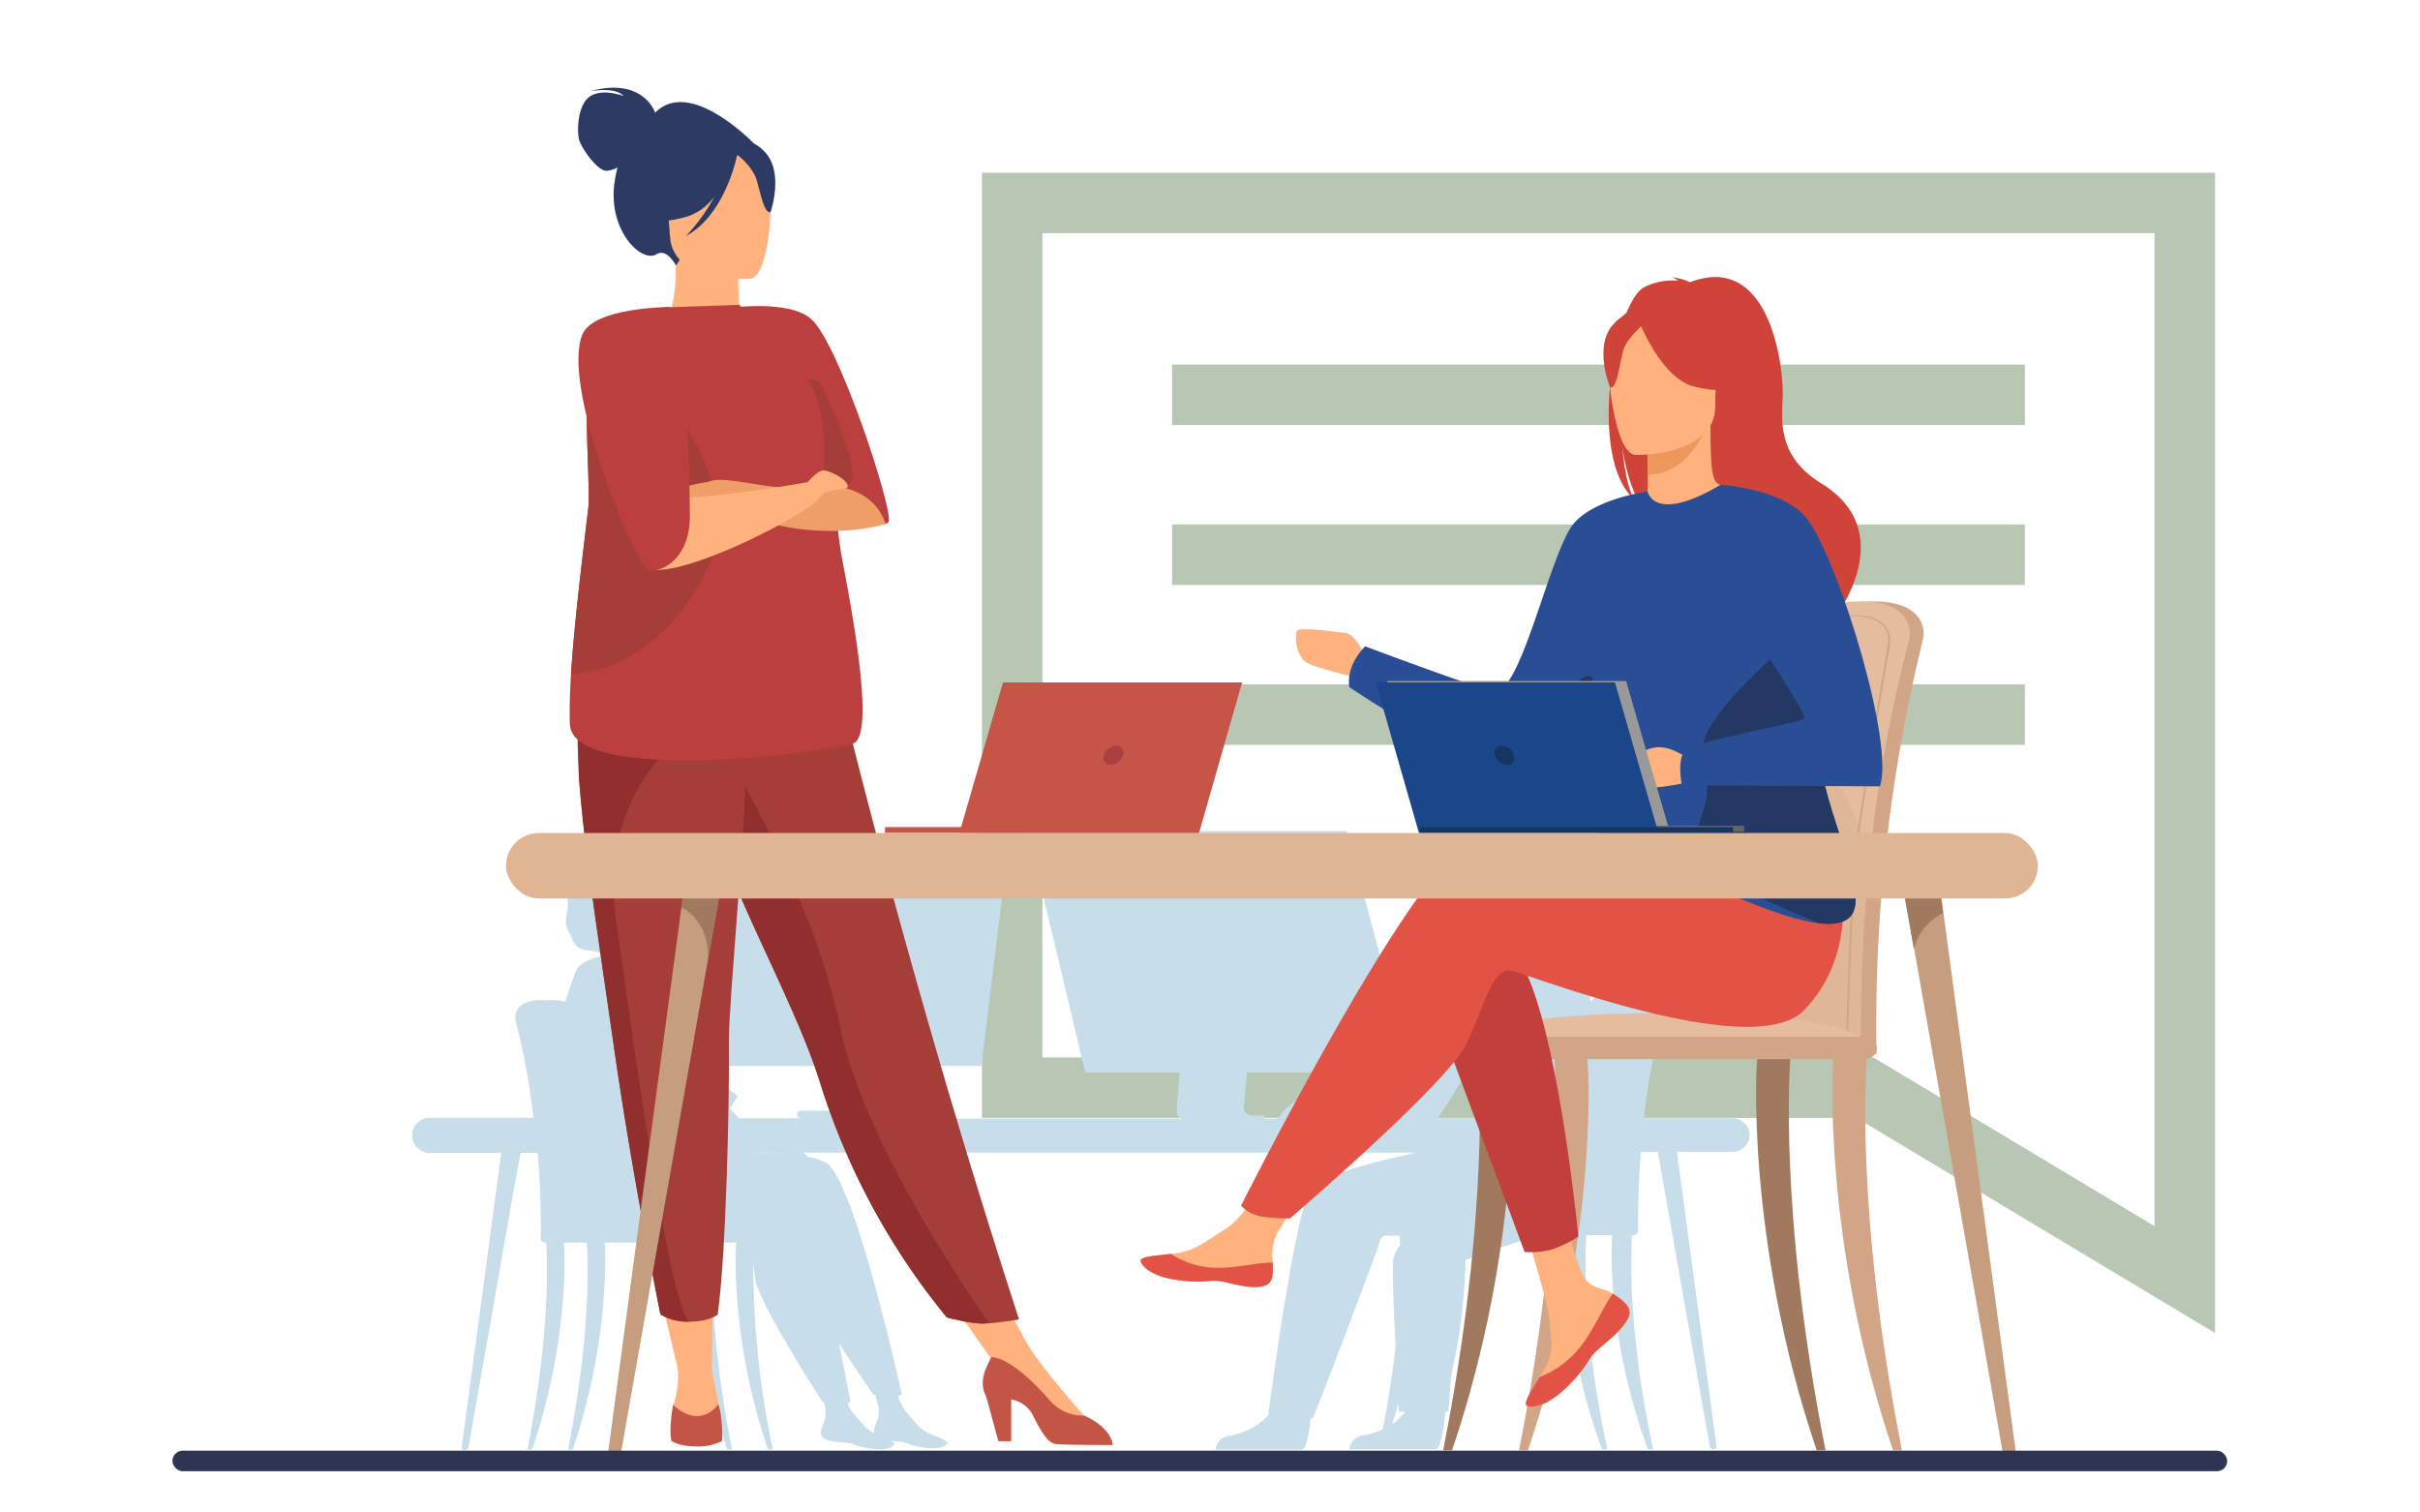 <?xml version="1.0" encoding="UTF-8"?> <svg xmlns="http://www.w3.org/2000/svg" id="Ebene_1" data-name="Ebene 1" viewBox="0 0 400 250"><defs><style>.cls-1{fill:none;stroke:#295719;stroke-miterlimit:10;stroke-width:10px;opacity:0.33;}.cls-2{fill:#c7ddea;}.cls-3{fill:#d1a586;}.cls-4{fill:#e5bd9e;}.cls-5{fill:#dfb697;}.cls-6{fill:#a0795f;}.cls-7{fill:#ffb27d;}.cls-8{fill:#e25345;}.cls-9{fill:#c33f3b;}.cls-10{fill:#d04339;}.cls-11{fill:#ed975d;}.cls-12{fill:#2a4e96;}.cls-13{fill:#233862;}.cls-14{fill:#999;}.cls-15{fill:#666;}.cls-16{fill:#ccc;}.cls-17{fill:#1c468a;}.cls-18{fill:#163560;}.cls-19{fill:#c65447;}.cls-20{fill:#aa413e;}.cls-21{fill:#2c3a64;}.cls-22{fill:#a53d38;}.cls-23{fill:#c45446;}.cls-24{fill:#912f2f;}.cls-25{fill:#bc3f3f;}.cls-26{fill:#ef9e67;}.cls-27{fill:#c69d7f;}.cls-28{fill:#e0b594;}.cls-29{fill:#2e3552;}</style></defs><line class="cls-1" x1="193.73" y1="65.26" x2="334.69" y2="65.26"></line><line class="cls-1" x1="193.73" y1="118.12" x2="334.69" y2="118.12"></line><line class="cls-1" x1="193.73" y1="91.69" x2="334.69" y2="91.69"></line><polygon class="cls-1" points="361.12 211.5 308.25 179.78 167.3 179.78 167.3 33.54 361.12 33.54 361.12 211.5"></polygon><path class="cls-2" d="M286.27,184.84H271.71a119,119,0,0,1,3.6-18.53,1,1,0,0,0,0-.27s.49-3-4.72-3.11c-4.86-.06-7.22,1.94-7.65,2.68-1.36-6.23-3.27-11.39-5.63-12.12A12.11,12.11,0,0,0,254,153c-.13-.38-.44-1.17-.93-1.36l-.18,0a15.23,15.23,0,0,1-1-3.25,1,1,0,0,0,.05-.16c1.92-2.56,3-7.87,2.14-8.8-3.32-3.43-15.11-1.2-10.56,2.85,0,.14-.1.29-.14.43-.38,1.38.16,8.38,1.89,8.57a13.42,13.42,0,0,0,1.35,0c0,.35.08.9.13,1.54L246,153a4.52,4.52,0,0,0-1.95,1.67h0s-5.88,3.07-6.65,6-3.6,16.9-4.68,17.88-13.58,3.26-13.58,3.26a4.79,4.79,0,0,0-.36.48,13.34,13.34,0,0,0-2.81-1.27c-.79-.12-4.22,2.73-4.42,3.47-.37.25-.61.43-.61.43H209v-.54h-1.8c-.16,0-1.42,0-1.6-1a1.66,1.66,0,0,1,0-.24c0-.14.07-.92.18-2.13,0-.31.06-.65.09-1,.06-.69.14-1.47.22-2.32l.06-.42h25.45l1.44-.84h0l-1.94-7.28h0l-.1-.4h0l-8.41-31.4v0H170.68v0l-.76.25,9.46,39.66H195l-.49,5.84s-.27,1.79,1.07,1.8H148.29A.75.75,0,0,0,149,184l-.79-7.82h14l4.17-34h-45.9l-3.58,29.2c-.67-2.45-1.19-4.5-1.19-4.5-.37-.95-1.86-6.27-2.6-7.07h0a3.72,3.72,0,0,0-1.61-.74,1.62,1.62,0,0,0,.25-1c-.17-2.06,2.24-1.89,3.71-4.26,1.29-2.07-1-2.59.22-5.94.9-2.45-1.45-3-1.38-5.1,0,0-.3-3.81-5.78-2.82-1.45.26-2.45-2.33-4.82-1.4-5.11,2-5.41-.64-6.89,3-.62,1.53-4.55,3.33-3.35,6s-.8,4.45.61,6.53c.73,1.08.43,3,3.88,3.08a3.81,3.81,0,0,1,1.86.79,9.88,9.88,0,0,0-3.59,1.34h0a4.13,4.13,0,0,0-.62.55l0,0a3.71,3.71,0,0,0-.63,1.24h0s-.74,2-1.54,4.49a11.59,11.59,0,0,0-2.78-.27H89.41c-4.67.07-4.22,3-4.22,3a1,1,0,0,0,0,.26,121,121,0,0,1,3,16.2H71a2.87,2.87,0,0,0-2.86,2.86h0A2.87,2.87,0,0,0,71,190.56H82.85l-.1.78-3.32,24.73L76.32,239.2a.47.47,0,0,0,.47.52.66.66,0,0,0,.65-.54l3.6-20.4,4-22.82h0l1-5.4h2.82c.36,4.09.57,8.59.53,13.35V204a1.2,1.2,0,0,0,0,.2v.47a.51.51,0,0,0,0,.13V205h.07a.74.74,0,0,0,.65.39h.17a.36.36,0,0,0,0,.1c0,.16,1.09,13.07-3.12,34.12h.78c5.8-16.89,5.52-31.74,5.27-34.22H97a.36.36,0,0,0,0,.1c0,.16,1.09,13.07-3.12,34.12h.78c5.8-16.89,5.53-31.74,5.28-34.22h15c-.25,2.48-.53,17.33,5.27,34.22H121c-4.22-21-3.13-34-3.13-34.12a.36.36,0,0,0,0-.1h3.82c-.25,2.48-.53,17.33,5.27,34.22h.78a149.76,149.76,0,0,1-3.24-31c.08.89.18,1.85.33,2.85.63,4,11.05,20.17,11.05,20.17l.27.08.29,1.08a4.79,4.79,0,0,1-.4,2.66,5.13,5.13,0,0,0-.35,1.29c-.12,1.27,1.66,1.58,3.71,1.68s1.44.53,4.26,1,3.94-.26,4.15-.64c.09-.17-.17-.37-.62-.61l1,.07c2.06.1,1.43.52,4.25,1s3.95-.26,4.15-.64-1.13-.86-2.52-1.46l-.53-.23c-1.57-.69-2.45-2.1-3.68-3.41a9.41,9.41,0,0,1-1.44-2.74,2.15,2.15,0,0,0,.63-.3s-7.68-35.21-12.47-38.24a9.63,9.63,0,0,0-3.2-1c.08-.07-.17-.34-.56-.69H234.06c-7.81,1.71-16,3.9-17.34,5.87-2.77,3.93-7.08,37.45-7.08,37.45l.12,0a11.92,11.92,0,0,1-6.51,3.47,2.57,2.57,0,0,0-2.36,2.31l7.88,0h6.35c.87-.07,1.33-3.27,1.53-5.17.13,0,.26-.07.38-.12s10.3-26.55,11.13-29.43a1.31,1.31,0,0,1,.83-.73.8.8,0,0,0,.3.06h2.06a.12.12,0,0,0,0,.1s0,.53.08,1.48a4.81,4.81,0,0,0-1.14,2.42c-.2,1.81.07,8.34.39,14.26-.44,4-1.12,8.62-2.12,13.75a12.52,12.52,0,0,1-3.17,1,2.57,2.57,0,0,0-2.35,2.31l4.82,0v0h9.4c1-.08,1.5-4.66,1.62-6.12a1.4,1.4,0,0,0,.54-.31s.17-2.38.41-5.64a94.72,94.72,0,0,0,2.4-19.19,131.5,131.5,0,0,1,12.53-4.13h4.16c-.28,2.56-.59,17.93,5.88,35.4h.88c-4.7-21.77-3.49-35.14-3.49-35.3a.3.3,0,0,0,0-.1h4.31c-.28,2.56-.59,17.93,5.88,35.4h.88c-4.71-21.77-3.5-35.14-3.49-35.3a.3.3,0,0,0,0-.1h.22a.81.81,0,0,0,.69-.41h.08c0-.08,0-.16,0-.24s0-.1,0-.14v-.43a.54.54,0,0,0,0-.22v-.09c0-4.32.14-8.43.45-12.24h2.81l.78,4.43,4.6,26.07,3.2,18.12a.66.66,0,0,0,.65.54.47.47,0,0,0,.47-.52l-2.37-17.63-4-29.73-.17-1.28h9.16a2.87,2.87,0,0,0,2.86-2.86h0A2.87,2.87,0,0,0,286.27,184.84ZM180.5,176.35Zm-48.11,7.23a.65.65,0,0,0-.63.46.63.63,0,0,0,.61.8h-10.2c-.55-.57-1.07-1.13-1.54-1.63l.3-.43c.45-.7.78-1.28.9-1.41.38-.42-1.5-1.24-2.28-1.86a13.78,13.78,0,0,1-1.26-3.32H138.8l-.19,5.89a1.54,1.54,0,0,1-1.55,1.5h-4.67Zm12.27,47c.22.76.42,1.5.55,2a4.67,4.67,0,0,1-.39,2.65,4.84,4.84,0,0,0-.35,1.29,1,1,0,0,0,0,.39c-1.4-.73-2.25-2-3.4-3.26a6.74,6.74,0,0,1-1-1.7,1.86,1.86,0,0,0,.49-.23s-.73-4.12-1.88-9.67c2.87,4.46,5.66,8.43,5.66,8.43Zm-32-49.25a7.75,7.75,0,0,0,.5.87,13.39,13.39,0,0,0,1.8,2.11l.57.51h-.39c.52,0-1.64-1.82-2.62-2.12,0-.22,0-.46.06-.71h0C112.64,181.79,112.67,181.58,112.7,181.35Zm7.94,9.21h0Zm10.17.34h0Zm-3.71-.25c.41,0,1.61,0,2,.11h0c-1.86-.13-3.9-.19-6-.2h3.5A2.31,2.31,0,0,0,127.1,190.65Zm115.72-14.29a21.79,21.79,0,0,1,1,8.48h-6.13A97.45,97.45,0,0,0,242.82,176.36Zm-25,8.48h0Zm12.35,50.54c.36-1.15.69-2.28,1-3.4,0,.81.08,1.28.08,1.28l1,.16A8.53,8.53,0,0,1,230.21,235.38Z"></path><path class="cls-3" d="M290.36,153.85a248.55,248.55,0,0,1,2.87-30.47c2-11.9,3.91-18.74,3.93-18.81.27-1,4.18-5.28,12.89-5.15s7.88,5.68,7.88,5.68h0a2.18,2.18,0,0,1-.06.49,265.94,265.94,0,0,0-7.73,66.67c0,.53.06,1.43,0,2,0,0-20.17.52-20.17,0C289.28,171,289.63,162,290.36,153.85Z"></path><path class="cls-4" d="M287.82,172.08c0,.52.28.93.62.93h0c.33,0,.6-.42.6-.93h17.29c0,.52.28.93.62.93h0c.35,0,.62-.43.61-1A259.6,259.6,0,0,1,309,142.52a233.29,233.29,0,0,1,6.6-36.93,1.7,1.7,0,0,0,.07-.49s.82-5.55-7.88-5.68-12.62,4.1-12.89,5.15c0,.05-1.07,3.93-2.46,10.89-.47,2.31-1,5-1.48,7.92a248.84,248.84,0,0,0-2.86,30.47C287.37,162,287.12,168.81,287.82,172.08Z"></path><path class="cls-5" d="M287.82,172.08c0,.52.28.93.62.93h0c.33,0,.6-.42.6-.93h17.29c0,.52.28.93.62.93h0c.35,0,.62-.43.61-1A259.6,259.6,0,0,1,309,142.52c-2.86-14-13.91-24.65-16.56-27.06-.47,2.31-1,5-1.48,7.92a248.84,248.84,0,0,0-2.86,30.47C287.37,162,287.12,168.81,287.82,172.08Z"></path><path class="cls-3" d="M305.25,171.88h0l0,0a.09.09,0,0,1,0-.07h0v0c0-.7-1.46-.84-3.76-.84h-1.66l-2.11,0a47.32,47.32,0,0,1-8-.57c-1.85-.33-.6-14.62.72-28,.22-2.27.4-4.07.48-5.12.84-11.22,5.82-31.56,5.87-31.72.21-.84,3.2-4,9.68-3.9,2.43,0,4.16.64,5.14,1.79a3.42,3.42,0,0,1,.81,2.55,1.52,1.52,0,0,1,0,.38c0,.11-4.5,26.2-5.23,32.49-1.25,10.66-1.7,32.57-1.71,32.9v.14Zm-3.86-1.19c2,0,3.31.1,3.77.58.08-3.21.55-22.62,1.7-32.47.75-6.42,5.22-32.44,5.24-32.52a1.13,1.13,0,0,0,0-.34,3.25,3.25,0,0,0-.77-2.41c-.94-1.1-2.62-1.68-5-1.71h-.29c-6.16,0-9,3-9.19,3.75,0,.19-5,20.34-5.87,31.68-.08,1.06-.25,2.86-.48,5.13-.88,8.91-2.7,27.45-.87,27.77a46.81,46.81,0,0,0,7.94.57l2.1,0Z"></path><path class="cls-4" d="M308.85,173H241.07s1.58-6.38,40.83-5.43C309.68,168.25,308.85,173,308.85,173Z"></path><path class="cls-3" d="M314.37,239.73c-7.86-39.78-5.84-64.19-5.83-64.5,0-.61-1.11-1.17-1.72-1.19s-3.32-.18-3.64.34c-.41.69-2,30.77,9.72,65.35Z"></path><path class="cls-3" d="M251.08,239.73c7.86-39.78,5.84-64.19,5.83-64.5,0-.61,1.11-1.17,1.72-1.19s3.33-.18,3.64.34c.41.69,2,30.77-9.72,65.35Z"></path><path class="cls-6" d="M238.54,239.73c7.86-39.78,5.84-64.19,5.83-64.5,0-.61,1.11-1.17,1.72-1.19s3.32-.18,3.64.34c.41.69,2,30.77-9.72,65.35Z"></path><path class="cls-6" d="M301.74,239.73c-7.86-39.78-5.84-64.19-5.83-64.5,0-.61-1.1-1.17-1.71-1.19s-3.33-.18-3.64.34c-.41.69-2,30.77,9.72,65.35Z"></path><rect class="cls-3" x="239.64" y="171.36" width="70.55" height="3.69" rx="1.84" transform="translate(549.84 346.42) rotate(180)"></rect><path class="cls-7" d="M268.82,215.61a2,2,0,0,1,.35,2.14h0c-.52,1.42-2.23,3-4.21,4.61-.25.2-.48.39-.67.56l-.15.14-.12.1c-1.85,1.71-1.15,2.1-4.47,5.55-3.79,3.94-6.4,4-7.14,3.66s.65-2.4,2.06-4.75l.21-.34.56-.94c1.66-2.83,1.23-4.16.84-8.36-.32-3.42-5.32-19.1-5.32-19.1l7.26-1.24s2.18,12.48,4.59,14.4c1.29,1,2.73,1,4,1.8a2.26,2.26,0,0,1,.26.16A9.84,9.84,0,0,1,268.82,215.61Z"></path><path class="cls-8" d="M268.82,215.61a2,2,0,0,1,.35,2.14h0c-.63,1.42-2.3,3-4.21,4.59-.25.21-.48.4-.67.58l-.15.14-.12.1c-1.85,1.71-1.15,2.1-4.47,5.55-3.79,3.94-6.4,4-7.14,3.66s.65-2.4,2.06-4.75a16.13,16.13,0,0,0,6.75-5c2.28-2.91,3.8-6.65,5.35-8.81a2.26,2.26,0,0,1,.26.16A9.84,9.84,0,0,1,268.82,215.61Z"></path><path class="cls-7" d="M210.31,211.07c-.44,2.24-3.64,1.87-7.2,1s-2.72.16-7.8-.4-6.61-2.45-6.77-3.21,2.37-.9,5.06-1.21l1-.13c3-.38,5.26-2.34,8-4s6.52-7.73,6.52-7.73l7,.55s-3.66,5.55-5.07,8a8.35,8.35,0,0,0-.68,4.74A9,9,0,0,1,210.31,211.07Z"></path><path class="cls-8" d="M203.11,212.07c-3.57-.87-2.72.16-7.8-.4s-6.61-2.45-6.77-3.21,2.37-.9,5.06-1.21l0,.05a14.28,14.28,0,0,0,7.27,2.26c3.44.08,7.09-.91,9.47-.87a9,9,0,0,1-.06,2.38C209.87,213.31,206.67,212.94,203.11,212.07Z"></path><path class="cls-7" d="M225.8,108.83s-1.66-4.06-3.48-4.23-7.63-1.08-8-.25a5.75,5.75,0,0,0,1.24,4.9c1.24,1.07,9,2.82,9,2.82Z"></path><path class="cls-9" d="M237,166.56l15,40.38a13.77,13.77,0,0,0,4.52-.42,19.27,19.27,0,0,0,4.36-2.12s-3.72-38.77-10.54-46.83S237,166.56,237,166.56Z"></path><path class="cls-8" d="M296.33,150.23s-43.11-14.58-52.72-11.48-38.48,60.54-38.48,60.54a5.61,5.61,0,0,0,2.43,1.53c1.65.62,5.65.58,5.65.58s26.06-22.33,29.16-28.84,4.34-12.72,7.44-12.1,40,15.2,48.38,6.52,6.19-20,6.19-20Z"></path><path class="cls-10" d="M270,82.42c-.69-1.42-1.46-4-1.84-8.45.06.45.84,6.12,3,9.34,9,5.88,26.15,25.54,25.81,29.26,0,0,6-10.26,6.15-10.33s11.17-14.19-2.06-22.33c-6.73-4.13-6.69-9.44-6.41-14s-1.84-24.45-15.31-19.26a8.83,8.83,0,0,0-3.13-.82,2.72,2.72,0,0,1,1.19.57,10.48,10.48,0,0,0-5.66,1.08C266.81,50.25,262.39,75.43,270,82.42Z"></path><path class="cls-7" d="M271.7,83.6c-.05,0,4.33,2.29,7.62,1.39,3.09-.84,5.11-4.86,5.07-4.86-1.31-.26-1.69-2.07-1.66-9.8l-.59.11-10,2s.22,3.13.23,6.08C272.42,81,272.27,83.33,271.7,83.6Z"></path><path class="cls-11" d="M272.18,72.42s.22,3.13.23,6.08c5.57-.15,8.52-5.24,9.73-8.06Z"></path><path class="cls-10" d="M283.17,69.36s2.92-4.62,3.62-8.56c.5-2.82-.94-13.27-11.43-11.76a14.26,14.26,0,0,0-5.91,2.23c-2.28,1.54-5.57,4.87-1.9,14l1,3.08Z"></path><path class="cls-7" d="M270.32,75.21s13.18.22,13.19-8,1.72-13.72-6.7-14.2-10.06,2.64-10.73,5.39S266.88,74.94,270.32,75.21Z"></path><path class="cls-10" d="M270.8,52.81s3.61,9.63,9.16,11.06,7.94-.06,7.94-.06a15.7,15.7,0,0,1-5.13-9.27S273.53,48.22,270.8,52.81Z"></path><path class="cls-10" d="M271.7,53.59s-2.7,2.15-3.36,4.24-.95,6.4-2.2,6.25c0,0-2.72-6.55.33-10.25C269.71,49.9,271.7,53.59,271.7,53.59Z"></path><path class="cls-12" d="M306.44,150.46c-.71,2-2.89,2.48-5.81,2.14-5.58-.66-13.86-4.4-19.83-7-9.09-3.94-13.23-.23-16.12-2.74s3.3-8.1-2.07-34c-1.83-8.79,9.73-27.63,9.73-27.63s1,5.46,12.05-1.1c.39-.24,4.74,6.21,8.93,14.15,4.62,8.76,9.05,19.35,7.75,24.8C298.59,129.48,308.51,144.72,306.44,150.46Z"></path><path class="cls-12" d="M272.34,81.23l-6.82,28s-.84,1.51-2.17,3.65c-3.12,5-8.9,13.62-12.6,14.49-1.82.43-5.7-1.09-10-3.26a202.73,202.73,0,0,1-17.71-10.52c-.62-3.72,2.61-6.76,2.61-6.76s19.44,7.31,21.37,7.45c4.21.3,8.49-20,12.42-26.78C262.3,82.57,272.34,81.23,272.34,81.23Z"></path><path class="cls-13" d="M306.44,150.46c-.71,2-2.89,2.48-5.81,2.14-3.86-1.69-20.53-8.14-20.34-12.52.27-6.48,3.2-6.68,1.13-14.68-1.66-6.42,13.74-18.36,16.2-21,4.62,8.76,4.75,9.18,3.45,14.63C298.59,129.48,308.51,144.72,306.44,150.46Z"></path><path class="cls-13" d="M263.35,112.84c-3.12,5-8.9,13.62-12.6,14.49-1.82.43-5.7-1.09-10-3.26a25.79,25.79,0,0,0,9.13.5c3.21-.31,4.14-4.23,9.2-10.13C262.38,110.62,263.18,111.58,263.35,112.84Z"></path><path class="cls-7" d="M278.79,125.25s-2.79-2.17-5.43-1.66-3.93,2.33-3.83,3.16,1.5,3.15,3.52,3.36,7.75-1.24,7.75-1.24Z"></path><path class="cls-12" d="M284.39,80.13s10.75.66,14.47,5.85c5.24,7.3,14.34,37.13,11.86,44L278,129.8s-.79-3.71.31-5.5,19-4.69,19.85-5.51-10.34-16.13-10.34-18.61S284.39,80.13,284.39,80.13Z"></path><polygon class="cls-14" points="275.98 137.46 236.39 137.46 229.25 112.57 268.78 112.57 275.98 137.46"></polygon><rect class="cls-15" x="236.52" y="136.49" width="51.76" height="0.97"></rect><path class="cls-16" d="M249,124.61a1.15,1.15,0,0,1,1.13-1.58,2.27,2.27,0,0,1,2,1.58A1.16,1.16,0,0,1,251,126.2,2.26,2.26,0,0,1,249,124.61Z"></path><polygon class="cls-17" points="274.13 137.69 234.54 137.69 227.4 112.8 266.94 112.8 274.13 137.69"></polygon><rect class="cls-18" x="234.68" y="136.72" width="51.76" height="0.97"></rect><path class="cls-18" d="M247.11,124.84a1.16,1.16,0,0,1,1.13-1.59,2.26,2.26,0,0,1,2,1.59,1.15,1.15,0,0,1-1.13,1.58A2.29,2.29,0,0,1,247.11,124.84Z"></path><polygon class="cls-19" points="158.58 137.69 198.18 137.69 205.31 112.8 165.78 112.8 158.58 137.69"></polygon><rect class="cls-19" x="146.28" y="136.72" width="51.76" height="0.97" transform="translate(344.32 274.4) rotate(180)"></rect><path class="cls-20" d="M185.6,124.84a1.15,1.15,0,0,0-1.13-1.59,2.29,2.29,0,0,0-2,1.59,1.15,1.15,0,0,0,1.13,1.58A2.27,2.27,0,0,0,185.6,124.84Z"></path><path class="cls-7" d="M123,54.21c-.49-.46-.74-2.58-.88-4.82-.16-2.86-.13-5.91-.13-5.91l-9.77-1.32-.58-.08c.43,6.6-1,11.07-2.21,12.28l7.79,4Z"></path><path class="cls-21" d="M108.29,18.63c-.18-.51-2.31-5.89-10.79-3.54,0,0,4.28-.8,5.56.78,0,0-3.52-1.35-5.58.09s-2.14,5.87-1.74,7.2,3,5.17,4.58,5.07a4.52,4.52,0,0,0,1.76-.55,20.14,20.14,0,0,0-.49,2.37C100.4,38,106,43.6,108.57,42c1.67-1,3.16,1.89,3.16,1.89L124.89,24S114.17,12.62,108.29,18.63Z"></path><path class="cls-7" d="M124,46.08s-12.77,1-13.26-7S108.25,25.93,116.38,25s9.9,2,10.71,4.59S127.3,45.62,124,46.08Z"></path><path class="cls-21" d="M126.44,25.14c-2.12-2.28-3.58-1.66-4.37-.89a9,9,0,0,0-11.37,2.54,15.28,15.28,0,0,1-4.43,9.29s2.42,1.29,7.7-.42a9.1,9.1,0,0,0,4.17-3.26A30,30,0,0,1,113.39,39c6.24-3.36,8.26-12.44,8.46-13.4a10,10,0,0,1,3,3.55c.76,2,1.3,6.14,2.51,5.92C127.38,35.05,129.62,28.54,126.44,25.14Z"></path><polygon class="cls-7" points="108.47 211.21 112.15 226.72 117.66 226.69 117.87 211.21 108.47 211.21"></polygon><polygon class="cls-7" points="154.86 211.87 165.34 226.72 169.43 221.48 163.12 209.83 154.86 211.87"></polygon><path class="cls-22" d="M168.44,218.09s-2.7.46-4.92.63c-.5,0-1,.06-1.37.06a24.16,24.16,0,0,1-4.29-.7l-.1,0-1.16-.29-.07,0a115.32,115.32,0,0,1-21.06-39.1c-.18-.56-.36-1.12-.56-1.69-4.14-12.08-12.73-27.24-17.25-41q-1.08-3.27-2-6.19c-.19-.62-.37-1.23-.54-1.84A145.78,145.78,0,0,1,110,100.65l27.21,6.92S148.61,157.09,168.44,218.09Z"></path><path class="cls-7" d="M112,225.86a14.82,14.82,0,0,1-.7,6.35s-.9,4.12,3.15,4.19,5-.3,4.59-2.82-1.34-6.89-1.34-6.89Z"></path><path class="cls-23" d="M111.26,232.21s-.75,3.89-.29,5.95c0,0,1.22.92,4.17.92a8.42,8.42,0,0,0,4.24-.92s.08-4.25-.66-6C118.72,232.11,115.85,236.42,111.26,232.21Z"></path><path class="cls-7" d="M179.19,234s-7.47-8.29-9.76-12.51l-5.56,2.85L176.29,236l2.9-.38Z"></path><path class="cls-23" d="M183.93,238.85s-8,0-9.4-.16-2.48-2.14-4-5.12a5,5,0,0,0-3.39-2.26v6.91h-2.12l-2-7.34c-1.33-2.43-.11-4.64.82-6.55,1.08,0,4,.73,9.51,6.95a7.26,7.26,0,0,0,5.81,2.71l.08,0C183.86,236.1,183.93,238.85,183.93,238.85Z"></path><path class="cls-24" d="M163.52,218.72c-.5,0-1,.06-1.37.06a24.16,24.16,0,0,1-4.29-.7l-.1,0-1.16-.29-.07,0a115.32,115.32,0,0,1-21.06-39.1c-.18-.56-.36-1.12-.56-1.69-4.14-12.08-12.73-27.24-17.25-41q-1.08-3.27-2-6.19c-.19-.62-.37-1.23-.54-1.84l4.81-3.65s14.45,23.39,18.92,45.4C142.61,188,158.56,211.62,163.52,218.72Z"></path><path class="cls-22" d="M120.49,171.78c.08,10.7-.46,35.31-1.86,45.5,0,0-1.32,1.17-4.6,1.18s-4.86-1.22-4.86-1.22c-3.5-17.72-6-32.37-7.79-45-1.49-10.36-2.81-19.25-3.83-26.9-.9-6.78-1.56-12.59-1.87-17.59-.05-.68-.08-1.35-.11-2,0-.86-.07-1.69-.09-2.5s0-1.61,0-2.37l.11,0,6.76-.65,21.36-2.09C123.34,136.87,120.44,165.55,120.49,171.78Z"></path><path class="cls-24" d="M114,218.46a8.32,8.32,0,0,1-4.86-1.22c-3.5-17.72-6-32.37-7.79-45-1.49-10.36-2.81-19.25-3.83-26.9-.9-6.78-1.56-12.59-1.87-17.59,0-2.47-.07-4.84-.1-6.89s-.06-3.83-.12-5.06l6.88,4.41,7.24,4.63s-10.27,9.34-7.74,27S110.52,216,114,218.46Z"></path><path class="cls-25" d="M119.63,51s11-1.74,14.65,1.92c4.52,4.49,13,30.24,12.65,33.17-.12,1.13-4.58.6-6.1-1C133.21,77.13,122.3,57,119.63,51Z"></path><path class="cls-25" d="M140.94,122.91c-8.19,2.12-46.42,6.33-46.75-3.25-.08-2.33,0-5.15.19-8.21C95,102,96.5,90.31,97.25,83.88c.34-2.95-.8-16.15.07-23.35a16.6,16.6,0,0,1,.53-2.75c1.65-5.42,9.07-6.9,12.88-7l11.49-.39s11.87,13.26,13.52,17.33,2.19,18,3.47,24.77S144.93,121.87,140.94,122.91Z"></path><path class="cls-22" d="M118.37,90.55s-6.39,19.62-24,20.9C95,102,96.5,90.31,97.25,83.88c.34-2.95-.8-16.15.07-23.35.23,0,.44.18.68.23C117.38,64.5,120.13,86.46,118.37,90.55Z"></path><path class="cls-26" d="M146.38,86.6s-11.53,3.78-25.59-2.29a23.42,23.42,0,0,0-5.73.12s.41-3.79,2.27-4.83,9.85,1.21,12.24.88C134.79,79.76,143.88,79.2,146.38,86.6Z"></path><path class="cls-22" d="M136.1,77.76s1.08-9.37-2.59-15a2,2,0,0,1,2.23,1c.93,1.46,7.41,15.39,4.32,16.41S136.1,77.76,136.1,77.76Z"></path><path class="cls-26" d="M119.26,79.33c-.17,0-5.45.69-6.38,1.35s-.11,3,1.65,3.19S119.26,79.33,119.26,79.33Z"></path><path class="cls-7" d="M104.82,82.88a217,217,0,0,0,28.69-3.19s2.5,0,2.21,2.2-23.66,14.38-28.8,12Z"></path><path class="cls-7" d="M133.51,79.69s1.6-1.93,2.59-1.93,3.58,1.27,4,2.42-3.06.33-4.34,1.71S133.51,79.69,133.51,79.69Z"></path><path class="cls-25" d="M110.73,50.75s-12.64,0-14.49,4.58c-3.38,8.29,7.75,35.8,10.68,38.59,1.26,1.2,7.11-.69,7.11-8.62C114,81.19,113.74,57.18,110.73,50.75Z"></path><path class="cls-27" d="M119.77,143.1,117,158.72h0l-7.61,43.14-6.8,38.57a1.26,1.26,0,0,1-1.24,1,.87.87,0,0,1-.88-1l5.87-43.73L112.63,150l1-7.06Z"></path><path class="cls-6" d="M117,158.72c.37-6.72-4.38-8.74-4.38-8.74l1-7.06,6.19.18Z"></path><path class="cls-27" d="M332.32,241.44a1.24,1.24,0,0,1-1.23-1l-6-34.27-8.69-49.28-2.44-13.78,6.2-.18,1.07,8,7.55,56.22,4.47,33.33A.87.87,0,0,1,332.32,241.44Z"></path><path class="cls-6" d="M321.18,150.92a8.87,8.87,0,0,0-4.83,6l-2.44-13.78,6.2-.18Z"></path><rect class="cls-28" x="83.63" y="137.69" width="253.21" height="10.82" rx="5.41"></rect><rect class="cls-29" x="28.5" y="239.79" width="339.63" height="3.39" rx="1.69"></rect></svg> 